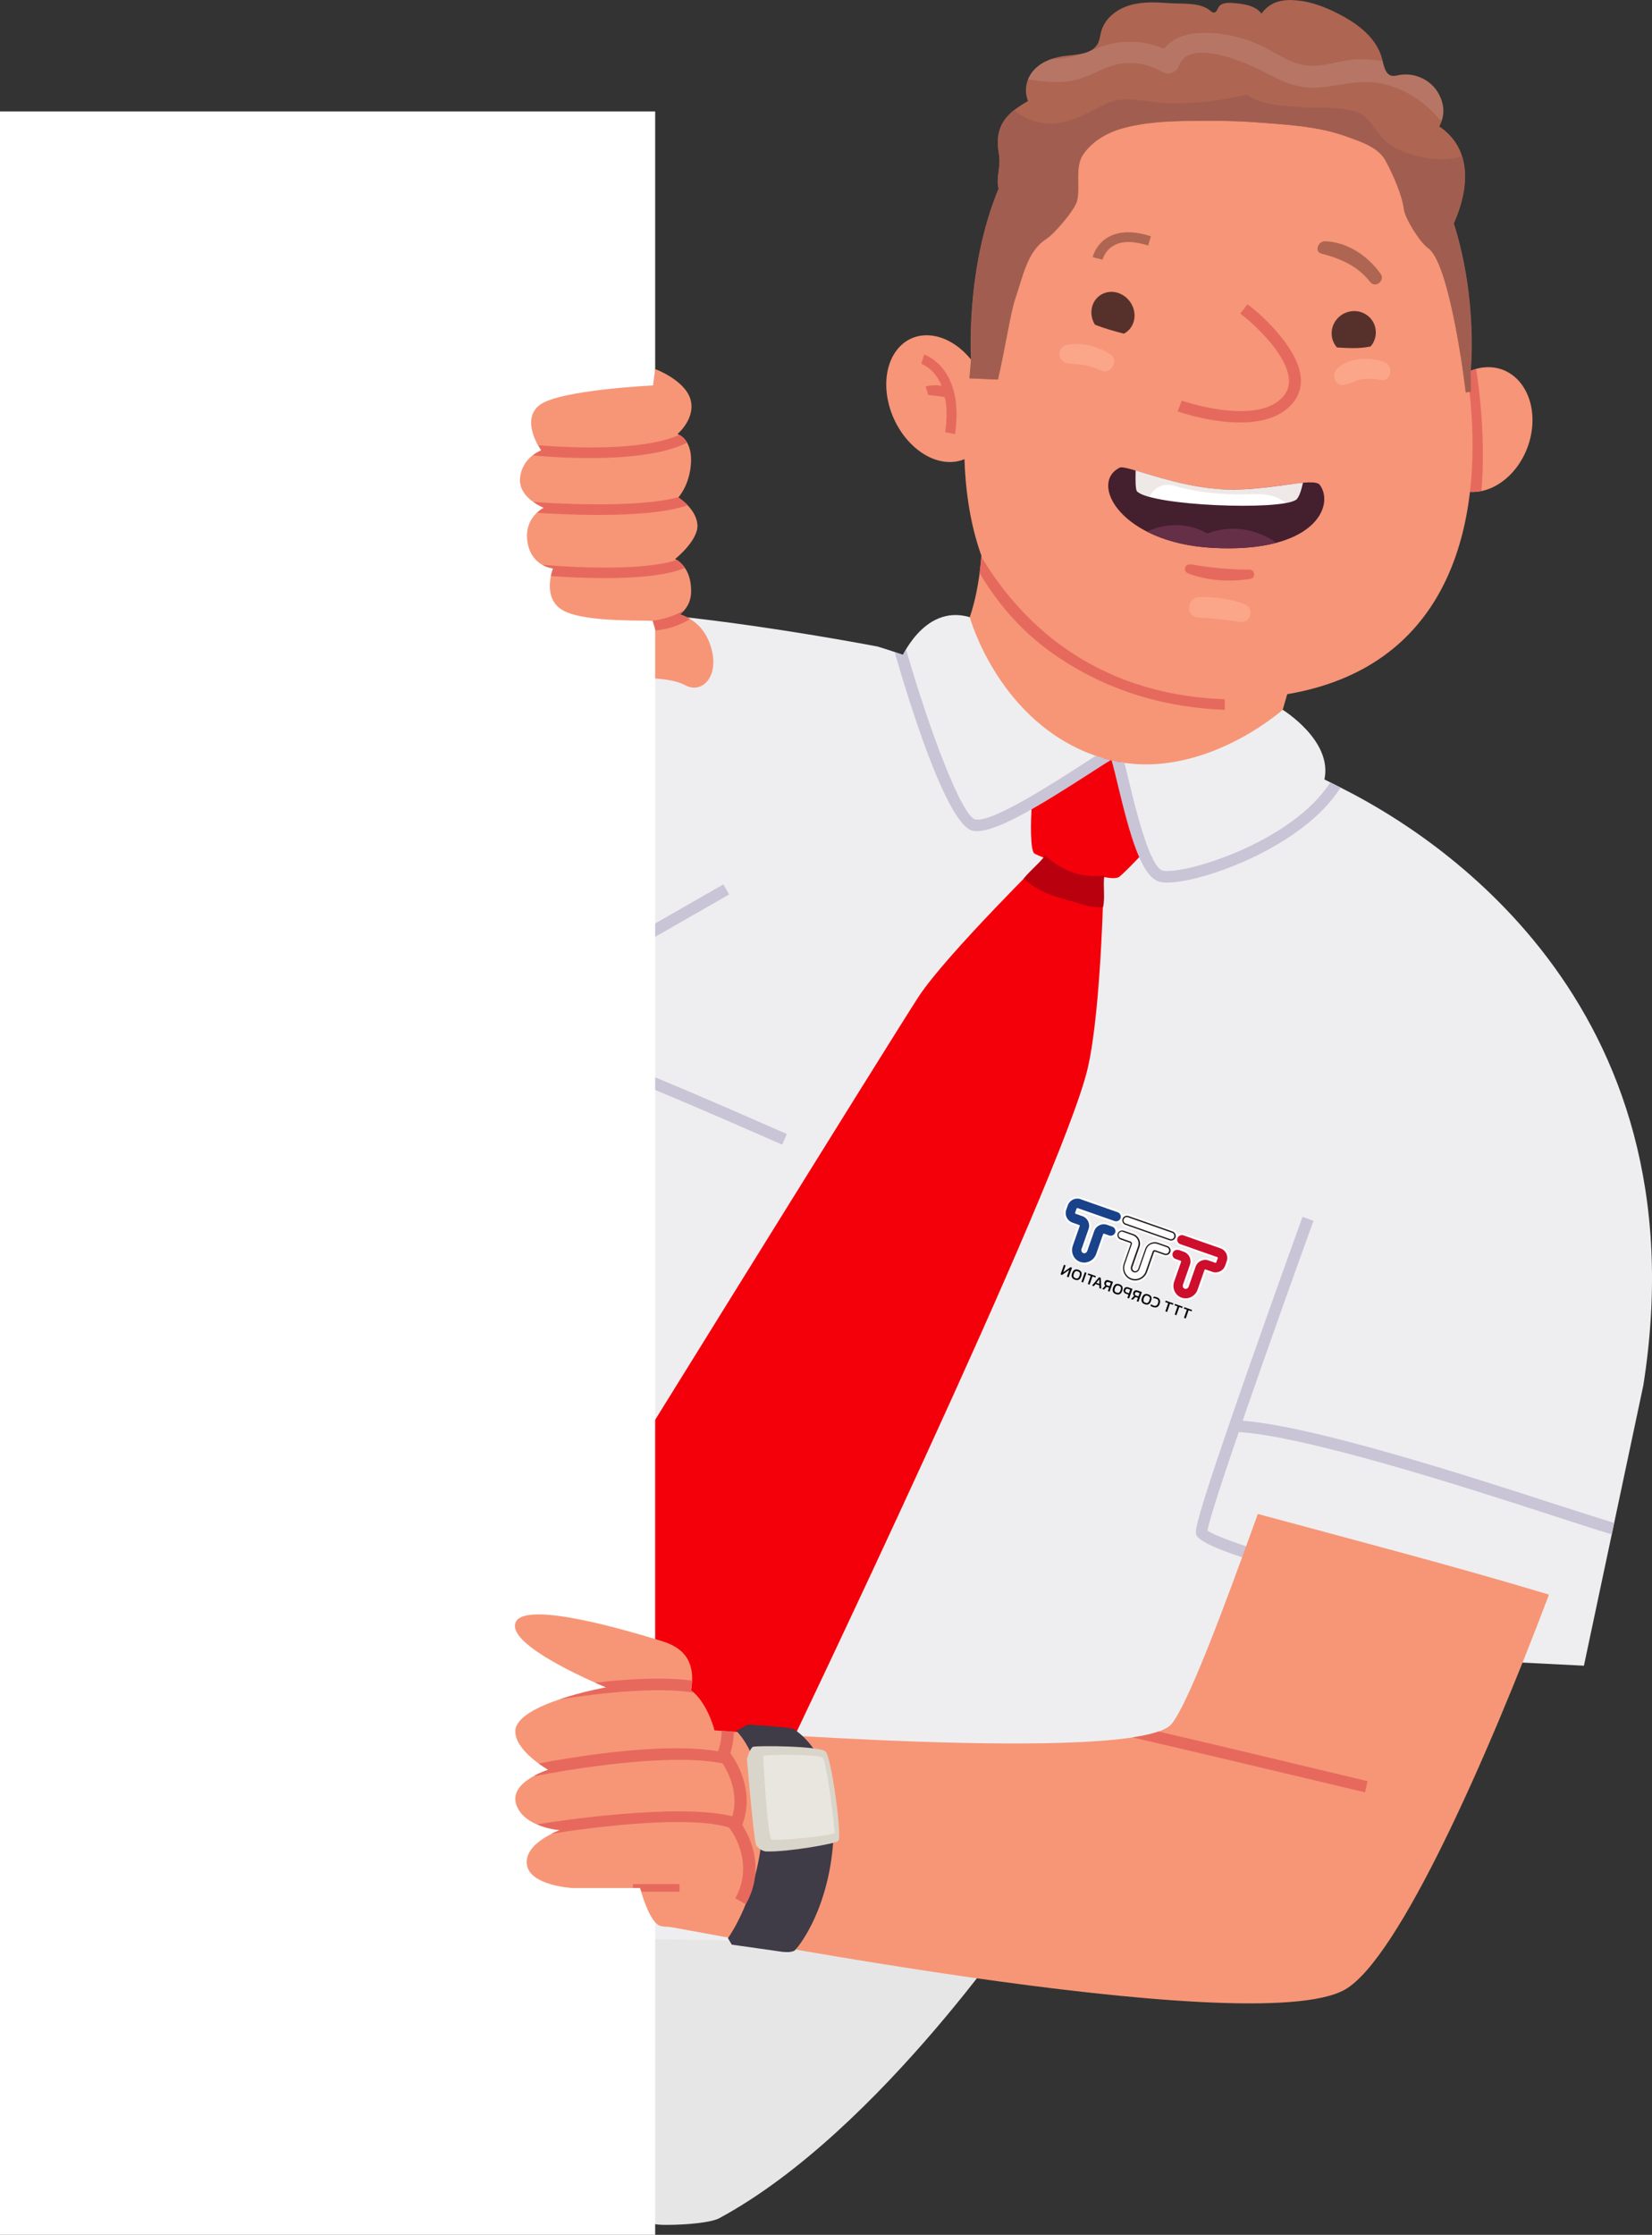 <svg xmlns="http://www.w3.org/2000/svg" id="uuid-2eaff9de-1b84-4078-a65d-f33ec4f7e4de" data-name="Layer 2" viewBox="0 0 232.48 314.38"><rect x="0" y="0" width="232.48" height="314.38" fill="#333333" stroke="none"/><defs><style>      .uuid-a46d17aa-07b6-45d3-aa37-c5ee4f6d6231 {        fill: #b29c8d;        opacity: .22;      }      .uuid-5ccd9ec9-6c02-4233-ad57-b12cb39c4905 {        fill: #662f48;      }      .uuid-cd657dde-7a2d-4099-91a9-f8ededa1f1dc {        fill: #e6e6e6;      }      .uuid-fe7ffd66-a8b6-42f0-ac55-9bb8a1acc525 {        fill: #56312b;      }      .uuid-f7813b8a-ea10-49bd-bf45-762e76ffc9d2 {        fill: #f4000a;      }      .uuid-c5549f8e-5ea3-4643-9c4d-2083540e7fe7 {        fill: #ce0e2d;      }      .uuid-f95652b2-6e68-434b-b5f1-42c82e2521f2 {        fill: #fca689;      }      .uuid-605ad83a-1340-4db6-8ceb-fde455872877 {        fill: #441f2e;      }      .uuid-e3a13486-26d7-4bb9-922e-68df4fb9d15a {        fill: #3f3b47;      }      .uuid-38404e37-d757-4484-b9cf-6a2240f15384 {        fill: #a15e50;      }      .uuid-1939a01b-ecb6-4f0e-9349-ad9d496c721c {        stroke: #261f20;        stroke-linecap: round;        stroke-linejoin: round;        stroke-width: .02px;      }      .uuid-bb249d5a-3e9c-42ab-9e55-766612b5ce63 {        fill: #e7695e;      }      .uuid-87c5841f-6248-448d-b0ae-9ff4c72ca0a6 {        fill: #b8000e;      }      .uuid-692f37e1-d5d1-4049-a832-811264b1571c {        fill: #ae6552;      }      .uuid-8b845d34-496e-4f84-bb8b-2fce3cf3f3df {        fill: #fff;      }      .uuid-214a4fd4-e8df-419c-bc0a-e6c5466d22bf {        fill: #f69577;      }      .uuid-d636faee-d432-401c-a3e8-1c4ea3ead934 {        fill: #241e1e;      }      .uuid-7f6d6655-b0fb-4da7-8c53-3a4932f1e52b {        fill: #ea685d;      }      .uuid-1d2fb5dc-a27a-4a7a-b4aa-17f874b4208d {        fill: #c9c4d6;      }      .uuid-72dad518-7828-4d56-af82-9be52620a0a0 {        fill: #d9d5ca;      }      .uuid-4cd0078e-ca86-491f-82fb-72c8a9de0ba3 {        opacity: .11;      }      .uuid-7b79e697-4a23-49fd-a25d-80ba763c0200 {        fill: #e8e6de;      }      .uuid-934f2001-658e-42e1-97e5-c77861759d08 {        fill: #e6695e;      }      .uuid-ad665087-ae40-4c2d-8c7e-b457641bce9b {        fill: #1a428a;      }      .uuid-f6fc49c2-2473-4628-b453-0c4b0b4e0d0b {        fill: #f79676;      }      .uuid-1f325b80-0e8a-4ccd-b5a9-e31353d32698 {        fill: #eeeef0;      }    </style></defs><g id="uuid-4dcaa79f-ea80-41e9-b37d-16a75f03c44a" data-name="Layer 1"><g><g><path class="uuid-cd657dde-7a2d-4099-91a9-f8ededa1f1dc" d="M145.08,267.89s-21,31.81-43.87,44.16c-1.68.91-8.29,1.09-9.01.82-15.57-5.95-12.21-60.89-12.21-60.89l65.09,15.91Z"></path><path class="uuid-7f6d6655-b0fb-4da7-8c53-3a4932f1e52b" d="M106.48,207.39s-.09.07-.09.07c.02-.02.05-.05.08-.07h.02Z"></path><path class="uuid-f6fc49c2-2473-4628-b453-0c4b0b4e0d0b" d="M152.08,97.64c15.47,3.51,26.98,8.72,37.23,14.24l-16.42,68.83-72.79-20.27,16.98-67.46c10.33.26,21.94,1.7,34.99,4.66Z"></path><path class="uuid-f6fc49c2-2473-4628-b453-0c4b0b4e0d0b" d="M128.63,94.63c10.16-.99,9.62-20.4,9.62-20.4l43.59,21.04-6.55,22.53-18.09,2.43s-38.04-24.68-28.56-25.6Z"></path><path class="uuid-1f325b80-0e8a-4ccd-b5a9-e31353d32698" d="M126.66,92.98s3.24-8.11,9.81-6.16c0,0,4.11,14.99,18.11,19.64,13.52,4.49,25.93-6.61,25.93-6.61,0,0,7.05,4.33,5.87,9.8-1.18,5.46-2.26,26.38-35.63,19.57-33.37-6.81-27.74-35.52-27.74-35.52l3.65-.72Z"></path><path class="uuid-1f325b80-0e8a-4ccd-b5a9-e31353d32698" d="M130.41,93.77c-.03.47-6.23.34-6.23,1.06-.06,7.17,2,25.56,23.88,31.65,26.3,7.33,32.99-8.17,35.03-15.71.5-1.86-4.09-3.41-3.99-4.01.15-.92,11.3,4.93,11.3,4.93,9.94,5.3,49.49,28.53,40.86,83.19l-8.36,39.44-38.03-1.92-12.26,27.21c.59-8.4,7.73,10.67-39.07,13.93l-41.33-.74c-23.59-21.59-9.18-62.09-29.34-83.98l8.43-102.16c11.76-3.55,52.23,4.3,52.23,4.3,0,0,6.93,2.09,6.88,2.8Z"></path><path class="uuid-1d2fb5dc-a27a-4a7a-b4aa-17f874b4208d" d="M110.07,161.02c-8.46-3.73-22.36-9.72-23.59-9.92,0,0,.11.02.25-.02l-.44-1.57c.33-.09,1.04-.29,24.44,10.02l-.66,1.49Z"></path><rect class="uuid-1d2fb5dc-a27a-4a7a-b4aa-17f874b4208d" x="86" y="128.61" width="17.35" height="1.63" transform="translate(-51.8 64.17) rotate(-29.8)"></rect><path class="uuid-f6fc49c2-2473-4628-b453-0c4b0b4e0d0b" d="M92.45,85.98c.4,0,5.37-.36,7.28,4.17,1.91,4.54-.71,7.67-3.33,6.23-2.61-1.43-8.78-.9-8.78-.9l1.27-10.91,3.56,1.4Z"></path><path class="uuid-1d2fb5dc-a27a-4a7a-b4aa-17f874b4208d" d="M177.78,219.99c-3.94-1.15-8.76-2.78-9.4-4.01-.25-.49-.54-1.05,7.21-23.16,3.77-10.77,7.67-21.53,7.71-21.64l1.54.56c-5.84,16.13-14.48,40.61-14.91,43.57.79.64,4.83,2.09,8.31,3.11l-.46,1.57Z"></path><path class="uuid-f7813b8a-ea10-49bd-bf45-762e76ffc9d2" d="M147.6,120.06s-14.48,14.26-18.33,20.15c-3.85,5.89-49.28,79.21-49.28,79.21l5.04,29.34,25.06-.91s39.4-82.12,42.98-97.58c1.99-8.59,2.27-27.65,2.27-27.65l-7.75-2.57Z"></path><rect class="uuid-8b845d34-496e-4f84-bb8b-2fce3cf3f3df" x="0" y="15.68" width="92.2" height="298.7"></rect><path class="uuid-f6fc49c2-2473-4628-b453-0c4b0b4e0d0b" d="M177.01,212.97c-4.78,13.31-9.85,26.8-12.15,29.56-4.79,5.74-67.4.65-67.4.65l-4.73-.72,1.34,28.59c-.27-.25,82.22,16.35,95.24,8.81,7.53-4.37,19.94-32.41,28.67-55.54-13.56-4.08-27.28-7.64-40.95-11.34Z"></path><path class="uuid-f6fc49c2-2473-4628-b453-0c4b0b4e0d0b" d="M92.2,51.91l-.3,2.31s-12.87.61-15.85,2.68c-2.98,2.08.08,6.45.08,6.45,0,0-2.6.95-2.94,3.82-.34,2.86,3.33,4.26,3.33,4.26,0,0-2.85,1.35-2.29,4.83.56,3.48,3.6,3.7,3.6,3.7,0,0-1.74,4.32,1.57,6,3.31,1.68,12.21,1.23,12.52,1.4.31.17.31.62.31.62,0,0,4.85-.79,5.02-4.54.17-3.76-2.25-4.8-2.25-4.8,0,0,3.37-2.66,3.14-4.9-.22-2.24-2.69-3.75-2.69-3.75,0,0,1.68-1.8,1.8-5.05.11-3.26-1.91-3.88-1.91-3.88,0,0,2.65-2.24,1.81-4.94-.84-2.69-4.96-4.21-4.96-4.21Z"></path><path class="uuid-bb249d5a-3e9c-42ab-9e55-766612b5ce63" d="M96.38,85.76c-1.49.99-3.49,1.44-4.55,1.55l.42,1.38c1.21-.11,3.07-.47,4.85-1.62-.46-.28-.93-.49-1.38-.64.24-.2.46-.42.66-.67Z"></path><path class="uuid-bb249d5a-3e9c-42ab-9e55-766612b5ce63" d="M95.6,61.17c-5.18,2.34-15.54,1.81-19.81,1.47.23.45.42.72.42.72,0,0-.57.21-1.21.71,1.64.15,4.63.37,7.99.37,4.78,0,10.29-.44,13.72-2.17-.37-.64-.83-.96-1.11-1.1Z"></path><path class="uuid-bb249d5a-3e9c-42ab-9e55-766612b5ce63" d="M95.47,69.98s.02-.02.05-.06c-6.01,1.68-18.7.82-20.44.69.76.55,1.47.82,1.47.82,0,0-.46.22-.98.71,1.51.1,4.88.3,8.63.3,4.5,0,9.54-.29,12.59-1.37-.67-.69-1.32-1.1-1.32-1.1Z"></path><path class="uuid-e3a13486-26d7-4bb9-922e-68df4fb9d15a" d="M103.62,243.49l1.58-.88s6.23.34,6.57.66c.35.32,5.65,3.37,5.58,13.43-.08,11.42-5.23,17.56-5.59,17.73-.63.3-1.73.13-1.73.13l-7.05-1-.54-.91s4.34-5.87,4.9-15.6-3.72-13.55-3.72-13.55Z"></path><path class="uuid-bb249d5a-3e9c-42ab-9e55-766612b5ce63" d="M95.24,78.76c-4.9,1.66-15.28.99-18.58.72-.15-.01-.24-.02-.25-.02v.04c.76.41,1.42.46,1.42.46,0,0-.17.44-.31,1.08,1.99.14,4.73.29,7.6.29,4.18,0,8.6-.32,11.28-1.43-.42-.63-.9-.98-1.17-1.15Z"></path><path class="uuid-f6fc49c2-2473-4628-b453-0c4b0b4e0d0b" d="M100.41,242.93c-1.21-3.87-3.15-5.15-3.15-5.15.85-4.97-2.13-6.32-4.27-6.97-4.11-1.25-19.4-5.89-20.47-2.48-1.08,3.4,12.78,9.04,12.78,9.04,0,0-12.62,2.26-12.78,6.11-.12,2.81,4.64,5.49,4.64,5.49,0,0-5.62,1.69-4.5,4.92,1.12,3.22,6.14,3.58,6.14,3.58,0,0-5.02,1.74-4.66,4.78.36,3.04,6.45,3.35,6.45,3.35h9.49s1.28,4.95,2.89,5.34c2.79.68,10.01-1.84,10.01-1.84,0,0-.61-19.89-2.57-26.15Z"></path><path class="uuid-72dad518-7828-4d56-af82-9be52620a0a0" d="M105.11,247.41s.96,11.56,1.32,12.19c.08.13.64.82,1.41.85,2.97.1,9.71-1.07,10.14-1.49.54-.53-.96-11.75-1.8-12.56-.84-.81-9.83-.86-10.23-.66s-.84,1.67-.84,1.67Z"></path><path class="uuid-bb249d5a-3e9c-42ab-9e55-766612b5ce63" d="M97.64,238.1c-.23-.21-.38-.31-.38-.31.08-.49.13-.95.14-1.37-3.95-.54-9.07-.24-13.65.29.94.42,1.54.66,1.54.66,0,0-3.29.59-6.53,1.68,5.51-.86,13.57-1.79,18.87-.94Z"></path><path class="uuid-bb249d5a-3e9c-42ab-9e55-766612b5ce63" d="M102.14,248.15c-.08-.6-.56-1.16-.65-1.71-8.11-1.57-22.07.94-25.68,1.64.76.55,1.34.88,1.34.88,0,0-.9.27-1.9.8l.02.1c.18-.04,18.16-3.69,26.87-1.7Z"></path><path class="uuid-bb249d5a-3e9c-42ab-9e55-766612b5ce63" d="M102.73,257.13c-.04-.58.52-1.01.48-1.59-7.62-2-25.31.69-27.63,1.1,1.61.69,3.23.81,3.23.81,0,0-.54.18-1.25.52,5.11-.82,19.36-2.75,25.18-.84Z"></path><path class="uuid-bb249d5a-3e9c-42ab-9e55-766612b5ce63" d="M95.61,265.04h-6.54v.54h1.01s.12.54.34.54h5.2v-1.09Z"></path><path class="uuid-bb249d5a-3e9c-42ab-9e55-766612b5ce63" d="M102.7,256.52l-.2.47.31.4s3.5,4.59.65,9.65l1.5.84c2.9-5.16.41-9.75-.5-11.14,1.78-4.76-.76-8.85-1.68-10.12.34-1.07.48-2.08.49-3.02-.62-.04-1.19-.08-1.72-.12,0,.93-.15,1.93-.54,3.01l-.1.28.26.57s3.62,4.32,1.54,9.17Z"></path><path class="uuid-bb249d5a-3e9c-42ab-9e55-766612b5ce63" d="M159.35,244.41c5.59,1.27,21.57,5.06,32.75,7.73l.35-1.58c-8.91-2.13-22-5.27-29.41-6.98-.95.33-2.2.61-3.68.83Z"></path><path class="uuid-214a4fd4-e8df-419c-bc0a-e6c5466d22bf" d="M209.76,51.66c3.97.21,6.55,4.31,5.76,9.16-.79,4.84-4.65,8.6-8.62,8.38-3.97-.21-6.55-4.31-5.76-9.16.79-4.84,4.65-8.59,8.62-8.38Z"></path><path class="uuid-934f2001-658e-42e1-97e5-c77861759d08" d="M206.82,69.19s.06,0,.09.01c.53.03,1.05-.02,1.56-.12.64-7.3-.34-14.64-.74-17.18-.53.15-1.06.36-1.56.63.41,2.8,1.27,9.84.65,16.66Z"></path><path class="uuid-214a4fd4-e8df-419c-bc0a-e6c5466d22bf" d="M130.67,47.17c3.97.18,7.8,4.32,8.56,9.24.76,4.92-1.85,8.76-5.82,8.58-3.97-.18-7.8-4.32-8.56-9.24-.76-4.92,1.85-8.76,5.82-8.58Z"></path><path class="uuid-214a4fd4-e8df-419c-bc0a-e6c5466d22bf" d="M194.43,20.81c13.02,15.57,28.9,79.47-24.15,77.47-55.12-2.08-27.84-69.35-27.84-69.35,12.48-21.45,38.97-23.68,51.99-8.12Z"></path><path class="uuid-692f37e1-d5d1-4049-a832-811264b1571c" d="M156.07,33.3c1.52-.81,3.5-.83,5.89-.06l-.39,1.3c-2-.65-3.61-.66-4.78-.03-1.31.7-1.64,2-1.64,2.02l-1.38-.36c.02-.08.45-1.88,2.3-2.87Z"></path><path class="uuid-934f2001-658e-42e1-97e5-c77861759d08" d="M172.33,98.37c-18.92-.71-29.04-11.39-34.24-20.06-.06.72-.14,1.5-.24,2.32,3.64,6.02,8,10.38,14.56,13.94,5.17,2.81,11.76,4.98,19.96,5.29l-.03-1.49Z"></path><path class="uuid-934f2001-658e-42e1-97e5-c77861759d08" d="M134.41,61.07l-1.4-.26c1.15-8.02-3.16-9.57-3.35-9.63l.38-1.3c.23.07,5.69,1.93,4.36,11.19Z"></path><path class="uuid-934f2001-658e-42e1-97e5-c77861759d08" d="M133.6,54.75c.39.29.86.83.91,1.8h-1.41c-.02-.46-.16-.7-.31-.72-1.17-.17-1.82-.25-2.16-.27l-.37-1.2c.22-.06,2.14-.5,3.34.39Z"></path><path class="uuid-f95652b2-6e68-434b-b5f1-42c82e2521f2" d="M194.85,50.95c1.29.51.98,2.77-.56,2.5-.83-.15-1.7-.24-2.54-.11-.88.14-1.62.57-2.47.78-1.43.36-1.98-1.38-1.12-2.25,1.57-1.61,4.75-1.68,6.7-.91Z"></path><path class="uuid-f95652b2-6e68-434b-b5f1-42c82e2521f2" d="M150.14,48.53c2.02-.48,4.42.25,6.1,1.29,1.25.78.18,2.9-1.24,2.32-.75-.3-1.51-.6-2.31-.77-.79-.17-1.61-.14-2.41-.26-1.46-.23-1.7-2.22-.14-2.59Z"></path><path class="uuid-f95652b2-6e68-434b-b5f1-42c82e2521f2" d="M168.9,83.98c2.08,0,4.31.27,6.25,1,1.33.5.98,2.71-.57,2.51-1.98-.25-3.92-.55-5.92-.62-1.93-.07-1.66-2.89.24-2.88Z"></path><path class="uuid-934f2001-658e-42e1-97e5-c77861759d08" d="M179.9,56.41c1.08-.83,1.56-1.83,1.49-3.05-.22-3.51-5.06-7.91-6.85-9.25.12-.16.25-.32.37-.48.04-.03.08-.07.12-.11.05-.06.09-.13.12-.19.13-.17.26-.34.39-.52,2.05,1.46,6.14,5.4,7.22,8.87.75,2.41.12,4.48-1.83,5.98-1.89,1.46-4.53,1.85-7.09,1.76-4.04-.14-7.86-1.45-8.12-1.54l.59-1.51c.09.03,9.45,3.25,13.6.05Z"></path><path class="uuid-692f37e1-d5d1-4049-a832-811264b1571c" d="M140.53,26.53c-.09-.37-.14-.75-.12-1.14.03-.97.28-1.92.25-2.89-.02-.62-.16-1.22-.21-1.83-.27-3.42,1.65-4.98,4.22-6.46-.62-1.54-.24-3.3.96-4.5,1.17-1.17,2.84-1.7,4.47-1.87,1.62-.18,3.61-.25,4.39-1.71.28-.54.33-1.17.49-1.75.52-1.84,2.25-3.14,4.08-3.66,1.82-.52,3.74-.4,5.62-.27,1.73.12,4.19-.14,5.59,1.02.19.15.4.34.64.29.31-.07.4-.47.57-.75.38-.62,1.25-.64,1.96-.59,1.5.11,3.17.31,4.09,1.49,1.29-1.76,3.01-2.04,5.03-1.85,2.05.19,4,.96,5.83,1.9,2.71,1.39,5.4,3.41,6.13,6.4.23.94.45,2.15,1.39,2.31.31.05.63-.04.94-.1,2.14-.43,4.47.62,5.55,2.51,1,1.75.88,3.33.15,4.7,5.63,3.84,3.35,10.75,2.04,13.64,3.44,10.8,2.37,21,2.37,21,0,0,.05.99.06,2.69l-.72.1c-.51-4.33-2.56-18.4-5.28-20.28-1.18-.82-3.28-4.22-3.42-5.46-.24-2.01-1.58-4.99-2.55-6.8-1.05-1.96-3.46-2.7-5.52-3.45-4.14-1.52-8.94-1.71-13.24-2.04-.79-.07-4.15-.19-4.95-.18-4.33.03-9.12-.13-13.42,1.08-2.13.6-4.23,1.81-5.5,3.69-1.17,1.73-.37,4.48-.83,6.47-.28,1.22-3.14,4.61-4.38,5.41-2.67,1.71-3.28,5.37-4.31,8.32-.68,1.93-1.44,7.09-2.45,11.43-.69,0-3.31-.16-4-.16l.23-2.61s-.86-12.71,3.87-24.07Z"></path><path class="uuid-38404e37-d757-4484-b9cf-6a2240f15384" d="M204.58,31.4c.9-2,2.26-5.91,1.17-9.4-1.41.41-2.97.5-4.52.29-1.71-.23-3.43-.72-4.96-1.53-1.89-1.01-2.48-2.51-3.81-4.01-1.79-2.02-6.51-1.47-9.04-1.65-2.82-.2-5.73-.26-7.99-1.78-3.49.82-7.06,1.25-10.65,1.23-3.26-.01-6.29-1.4-9.36.15-2.95,1.49-5.88,3.3-9.34,2.48-1.2-.28-2.41-.87-3.35-1.7-1.53,1.2-2.49,2.7-2.29,5.19.05.61.19,1.22.21,1.83.03.96-.22,1.92-.25,2.89-.01.39.04.77.12,1.14-4.72,11.36-3.87,24.07-3.87,24.07l-.23,2.61c.69,0,3.31.16,4,.16,1.01-4.34,1.78-9.5,2.45-11.43,1.03-2.95,1.65-6.61,4.31-8.32,1.24-.79,4.09-4.18,4.37-5.4.46-1.99-.34-4.73.83-6.47,1.26-1.88,3.36-3.09,5.5-3.69,4.29-1.21,9.09-1.06,13.42-1.08.8,0,4.16.11,4.95.18,4.31.34,9.1.52,13.24,2.04,2.06.75,4.47,1.49,5.52,3.45.97,1.81,2.31,4.78,2.55,6.8.15,1.24,2.24,4.64,3.42,5.46,2.72,1.88,4.77,15.94,5.28,20.28l.72-.1c0-1.7-.06-2.69-.06-2.69,0,0,1.06-10.21-2.37-21Z"></path><path class="uuid-605ad83a-1340-4db6-8ceb-fde455872877" d="M185.76,68.24c-.9-1.25-7.42.99-14.03.59-6.6-.41-13.29-3.46-14.14-3.05-4.41,2.16.15,10.59,13.05,11.29,14.44.78,17.18-5.98,15.11-8.83Z"></path><path class="uuid-8b845d34-496e-4f84-bb8b-2fce3cf3f3df" d="M171.74,68.83c4.5.28,8.95-.67,11.62-.92-.18.83-.53,2.1-.98,2.4-2.3,1.55-20.33.84-22.36-1.18-.25-.25-.23-1.82-.2-2.94,2.68.79,7.32,2.35,11.92,2.63Z"></path><path class="uuid-a46d17aa-07b6-45d3-aa37-c5ee4f6d6231" d="M171.74,68.83c4.5.28,8.95-.67,11.62-.92-.18.83-.53,2.1-.98,2.4-.28.19-.79.34-1.46.46-1.98-1.7-4.4-1.18-6.97-1.22-2.81-.04-6.06-.41-8.73-1.22-1.61-.49-2.91.4-3.47,1.57-.83-.23-1.44-.49-1.72-.77-.25-.25-.23-1.82-.2-2.94,2.68.79,7.32,2.35,11.92,2.63Z"></path><path class="uuid-934f2001-658e-42e1-97e5-c77861759d08" d="M167.61,79.39c2.77.48,5.41.76,8.23.74.75,0,.92,1.17.14,1.3-2.91.47-6.05.27-8.77-.77-.81-.31-.46-1.41.4-1.26Z"></path><g class="uuid-4cd0078e-ca86-491f-82fb-72c8a9de0ba3"><path class="uuid-8b845d34-496e-4f84-bb8b-2fce3cf3f3df" d="M144.68,11.15c.21-.53.53-1.02.95-1.44.66-.66,1.48-1.11,2.35-1.41,1.58.03,2.93-.28,4.38-.77.39-.09.77-.22,1.1-.4.32-.12.65-.25.99-.38,3.17-1.23,6.37-1.12,9.36.09,1.83-2.31,5.28-2.45,8.24-2.04,1.82.25,3.55.77,5.21,1.52,2.15.98,4.16,2.58,6.58,2.89,2.29.29,4.6-.73,6.91-.85,1.27-.07,2.56.02,3.81.25.21.89.47,1.92,1.33,2.06.31.05.63-.04.94-.1,2.14-.43,4.47.62,5.55,2.51.8,1.41.89,2.72.5,3.89-.14-.07-.27-.16-.39-.29-2.08-2.38-4.61-4.09-7.78-4.86-3.34-.8-6.09.31-9.4.51-2.75.17-5.07-.95-7.39-2.19-2.14-1.14-10.55-4.98-12-.9-.33.93-1.44,1.39-2.32.89-1.96-1.11-4.19-1.57-6.47-1.05-1.86.42-3.49,1.5-5.31,2.05-2.34.7-4.77.37-7.17.04Z"></path></g><path class="uuid-fe7ffd66-a8b6-42f0-ac55-9bb8a1acc525" d="M158.17,46.94c-1.37-.35-2.75-.74-4.08-1.26-.43-.69-.61-1.54-.44-2.36.34-1.65,1.94-2.61,3.58-2.15,1.64.47,2.7,2.18,2.37,3.83-.18.88-.72,1.56-1.43,1.94Z"></path><path class="uuid-5ccd9ec9-6c02-4233-ad57-b12cb39c4905" d="M169.86,75.05c4.55-1.62,8.01.07,9.75,1.31-2.29.61-5.23.91-8.96.71-3.81-.21-6.89-1.09-9.23-2.29,4.85-2.2,8.44.27,8.44.27Z"></path><path class="uuid-692f37e1-d5d1-4049-a832-811264b1571c" d="M186.46,33.94c3.2.1,6.11,2.13,7.84,4.6.66.94-.76,2.05-1.48,1.13-1.76-2.25-4.09-3.27-6.84-3.99-1.07-.28-.49-1.77.49-1.74Z"></path><path class="uuid-fe7ffd66-a8b6-42f0-ac55-9bb8a1acc525" d="M188.16,48.89c-.51-.56-.8-1.32-.76-2.14.08-1.69,1.53-3.03,3.25-2.99s3.04,1.45,2.96,3.14c-.03.7-.3,1.33-.72,1.83-1.54.35-3.16.24-4.72.15Z"></path><path class="uuid-f7813b8a-ea10-49bd-bf45-762e76ffc9d2" d="M157.72,107.23c-.84-.14-1.68-.33-2.53-.58-.03.03-.07.06-.11.08-.23.36-.53.68-.89.95-2.8,2.12-5.92,3.7-8.97,5.43-.21,2.54-.24,6.62.36,6.97.86.51,10.58,4.32,11.92,3.27.8-.63,2.54-2.46,3.81-3.82-1.42-4.02-2.34-8.2-3.59-12.31Z"></path><g><path class="uuid-1d2fb5dc-a27a-4a7a-b4aa-17f874b4208d" d="M188.67,110.8c-.44-.22-.93-.47-1.46-.74-5.46,8.5-20.63,13.02-23.55,12.42-1.85-.38-3.89-8.85-4.76-12.47-.27-1.13-.48-2.01-.67-2.7-.59-.08-1.19-.2-1.8-.34.24.8.57,2.17.87,3.42,1.72,7.16,3.36,13.14,6.01,13.69.26.05.57.08.93.08,4.99,0,19.14-5.03,24.41-13.36Z"></path><path class="uuid-1d2fb5dc-a27a-4a7a-b4aa-17f874b4208d" d="M127.06,92.13c-.39-.14-.78-.27-1.16-.4,1.95,6.77,7.31,24.28,10.97,25.13,2.71.63,9.37-3.47,16.55-8.1,1.08-.7,2.18-1.41,2.88-1.82-.57-.14-1.14-.29-1.71-.48-.13-.04-.26-.09-.38-.14-.46.29-1,.64-1.67,1.07-4.23,2.73-13.02,8.42-15.29,7.88-1.92-.45-6.47-12.56-9.75-23.92-.17.29-.32.55-.43.78Z"></path></g><path class="uuid-1d2fb5dc-a27a-4a7a-b4aa-17f874b4208d" d="M219.74,211.89c-13.53-4.4-35.86-11.61-45.78-12.1-.22.53-.44,1.07-.66,1.61,9.32.18,33.08,7.86,45.94,12.04,3.77,1.23,6.1,1.97,7.58,2.4l.34-1.6c-1.78-.54-4.47-1.4-7.41-2.36Z"></path><path class="uuid-7b79e697-4a23-49fd-a25d-80ba763c0200" d="M107.39,247.01s.59,11.45,1.18,11.75,8.94-.59,8.91-.93c-.02-.34-1.07-10.19-1.77-10.61-.69-.42-7.66-.46-8.33-.21Z"></path><g><g><path class="uuid-8b845d34-496e-4f84-bb8b-2fce3cf3f3df" d="M150.01,169.47l-.22.62c-.31.88.16,1.85,1.04,2.15l.81.28-.92,2.63c-.38,1.08.17,2.25,1.22,2.62,1.05.37,2.21-.21,2.59-1.28l.92-2.63.57.2c.35.12.72.02.96-.22.04.34.27.65.62.77l1.2.42-.92,2.63c-.38,1.08.17,2.25,1.22,2.62,1.05.37,2.21-.21,2.59-1.28l.92-2.63,1.17.41c.34.12.7.03.95-.2.05.33.28.63.61.75l.57.2-.92,2.63c-.38,1.08.17,2.25,1.22,2.62s2.21-.21,2.59-1.28l.92-2.63.81.28c.88.31,1.85-.16,2.16-1.03l.22-.62c.31-.88-.16-1.85-1.04-2.15l-5.22-1.83c-.33-.11-.68-.04-.92.18-.06-.32-.28-.6-.61-.71l-6.21-2.18c-.32-.11-.67-.04-.91.17-.06-.31-.28-.59-.61-.7l-5.22-1.83c-.88-.31-1.85.16-2.16,1.03ZM157.25,173.08c-.04-.34-.27-.65-.62-.77l-.73-.26c-.88-.31-1.85.16-2.16,1.03l-.98,2.8c-.04.1-.13.17-.21.14s-.11-.14-.08-.24l.98-2.8c.31-.88-.16-1.85-1.04-2.15l-.81-.28.1-.29,5.05,1.77c.32.11.67.04.91-.17.06.31.28.59.61.7l6.21,2.18c.33.11.68.04.92-.18.06.32.28.6.61.71l5.05,1.77-.1.29-.81-.28c-.88-.31-1.85.16-2.16,1.03l-.98,2.8c-.04.1-.13.17-.21.14s-.11-.14-.08-.24l.98-2.8c.31-.88-.16-1.85-1.04-2.15l-.73-.26c-.34-.12-.7-.03-.95.2-.05-.33-.28-.63-.61-.75l-1.33-.47c-.88-.31-1.85.16-2.16,1.03l-.98,2.8c-.04.1-.13.17-.21.14s-.11-.14-.08-.24l.98-2.8c.31-.88-.16-1.85-1.04-2.15l-1.37-.48c-.35-.12-.72-.02-.96.22Z"></path><g><path class="uuid-d636faee-d432-401c-a3e8-1c4ea3ead934" d="M158.12,173.12l1.37.48c.74.26,1.13,1.07.87,1.81l-.98,2.8c-.09.25.02.51.24.59s.47-.06.56-.31l.98-2.8c.26-.74,1.07-1.13,1.81-.87l1.33.47c.34.12.52.5.4.84s-.5.52-.84.4l-1.33-.47s-.11.01-.12.06l-.98,2.8c-.33.93-1.33,1.43-2.24,1.12-.91-.32-1.38-1.34-1.05-2.27l.98-2.8s-.01-.11-.06-.12l-1.37-.48c-.34-.12-.52-.5-.4-.84s.5-.52.84-.4Z"></path><path class="uuid-d636faee-d432-401c-a3e8-1c4ea3ead934" d="M164.58,174.48l-6.21-2.18c-.34-.12-.52-.5-.4-.84s.5-.52.84-.4l6.21,2.18c.34.12.52.5.4.84s-.5.52-.84.4Z"></path></g><path class="uuid-c5549f8e-5ea3-4643-9c4d-2083540e7fe7" d="M165.86,175.83l.73.26c.74.26,1.13,1.07.87,1.81l-.98,2.8c-.09.25.02.51.24.59s.47-.06.56-.31l.98-2.8c.26-.74,1.07-1.13,1.81-.87l.97.34s.11-.01.12-.06l.22-.62s-.01-.11-.06-.12l-5.22-1.83c-.34-.12-.52-.5-.4-.84s.5-.52.84-.4l5.22,1.83c.74.26,1.13,1.07.87,1.81l-.22.62c-.26.74-1.07,1.13-1.81.87l-.97-.34s-.11.01-.12.06l-.98,2.8c-.33.93-1.33,1.43-2.24,1.12s-1.38-1.34-1.05-2.27l.98-2.8s-.01-.11-.06-.12l-.73-.26c-.34-.12-.52-.5-.4-.84s.5-.52.84-.4Z"></path><path class="uuid-ad665087-ae40-4c2d-8c7e-b457641bce9b" d="M152.07,168.7l5.22,1.83c.34.12.52.5.4.84s-.5.52-.84.4l-5.22-1.83s-.11.01-.12.06l-.22.62s.01.11.06.12l.97.34c.74.26,1.13,1.07.87,1.81l-.98,2.8c-.09.25.02.51.24.59s.47-.06.56-.31l.98-2.8c.26-.74,1.07-1.13,1.81-.87l.73.26c.34.12.52.5.4.84-.12.34-.5.52-.84.4l-.73-.26s-.11.01-.12.06l-.98,2.8c-.33.93-1.33,1.43-2.24,1.12s-1.38-1.34-1.05-2.27l.98-2.8s-.01-.11-.06-.12l-.97-.34c-.74-.26-1.13-1.07-.87-1.81l.22-.62c.26-.74,1.07-1.13,1.81-.87Z"></path><path class="uuid-8b845d34-496e-4f84-bb8b-2fce3cf3f3df" d="M159.24,179.85c.81.28,1.7-.16,1.99-1l.98-2.8c.05-.15.22-.23.37-.18l1.33.47c.24.09.51-.04.59-.29s-.04-.51-.29-.59l-1.33-.47c-.64-.22-1.34.11-1.56.75l-.98,2.8c-.12.35-.48.54-.81.43s-.48-.49-.36-.84l.98-2.8c.22-.64-.11-1.34-.75-1.56l-1.37-.48c-.24-.09-.51.04-.59.29s.04.51.29.59l1.37.48c.15.05.23.22.18.37l-.98,2.8c-.29.83.13,1.74.93,2.02Z"></path><path class="uuid-8b845d34-496e-4f84-bb8b-2fce3cf3f3df" d="M164.64,174.3c.24.09.51-.04.59-.29s-.04-.51-.29-.59l-6.21-2.18c-.24-.09-.51.04-.59.29s.04.51.29.59l6.21,2.18Z"></path></g><g><path class="uuid-1939a01b-ecb6-4f0e-9349-ad9d496c721c" d="M162.28,183.87c-.14-.05-.26-.11-.37-.19l.07-.2c.1.08.21.15.35.19.15.05.28.05.39,0s.18-.16.24-.32c.06-.17.07-.31.03-.42-.04-.11-.14-.19-.3-.25-.13-.05-.26-.07-.4-.06l.07-.2c.14,0,.27.02.41.07.22.08.37.2.43.36.07.16.06.35-.02.58-.07.21-.19.35-.34.43-.16.08-.34.08-.55,0Z"></path><path class="uuid-1939a01b-ecb6-4f0e-9349-ad9d496c721c" d="M161.11,183.46c-.21-.07-.35-.18-.42-.33-.06-.15-.06-.34.02-.57s.2-.4.34-.47c.14-.07.32-.07.53,0s.35.19.42.33c.06.15.05.34-.03.58s-.19.39-.34.46c-.14.07-.32.07-.53,0ZM161.18,183.27c.14.05.25.05.35,0,.09-.05.17-.17.23-.34s.08-.32.04-.42c-.04-.1-.13-.17-.27-.22s-.26-.05-.35,0c-.09.05-.17.17-.23.35s-.07.31-.03.41c.04.1.13.17.27.22Z"></path><path class="uuid-1939a01b-ecb6-4f0e-9349-ad9d496c721c" d="M160.2,183.12l-.22-.08.17-.47-.25-.09s-.09-.02-.11-.02-.06.03-.08.06l-.29.31-.23-.08.3-.33s.05-.06.07-.07c.02-.02.05-.03.07-.04-.08-.06-.13-.13-.15-.21-.02-.08-.02-.17.01-.27.05-.13.12-.23.22-.28s.22-.05.36,0l.61.21-.47,1.33ZM160.21,182.39l.18-.5-.35-.12c-.16-.06-.27,0-.33.16s0,.28.17.34l.33.11Z"></path><path class="uuid-1939a01b-ecb6-4f0e-9349-ad9d496c721c" d="M158.88,182.65l-.22-.08.16-.45-.36-.13c-.14-.05-.24-.13-.29-.24s-.06-.23-.01-.36.12-.23.23-.28c.1-.05.23-.06.38,0l.59.21-.47,1.33ZM158.87,181.95l.19-.53-.33-.12c-.09-.03-.16-.03-.22,0-.06.03-.11.09-.14.17s-.03.15,0,.22c.03.06.09.11.18.14l.32.11Z"></path><path class="uuid-1939a01b-ecb6-4f0e-9349-ad9d496c721c" d="M157.05,182.04c-.21-.07-.35-.18-.42-.33-.06-.15-.06-.34.02-.57s.2-.4.34-.47c.14-.07.32-.07.53,0s.35.19.42.33c.06.15.05.34-.03.58s-.19.39-.34.46c-.14.07-.32.07-.53,0ZM157.12,181.85c.14.05.25.05.35,0,.09-.05.17-.17.23-.34s.08-.32.04-.42c-.04-.1-.13-.17-.27-.22s-.26-.05-.35,0c-.09.05-.17.17-.23.35s-.07.31-.03.41c.04.1.13.17.27.22Z"></path><path class="uuid-1939a01b-ecb6-4f0e-9349-ad9d496c721c" d="M156.14,181.69l-.22-.08.17-.47-.25-.09s-.09-.02-.11-.02-.06.03-.08.06l-.29.31-.23-.08.3-.33s.05-.06.07-.07c.02-.02.05-.03.07-.04-.08-.06-.13-.13-.15-.21-.02-.08-.02-.17.01-.27.05-.13.12-.23.22-.28s.22-.05.36,0l.61.21-.47,1.33ZM156.15,180.96l.18-.5-.35-.12c-.16-.06-.27,0-.33.16s0,.28.17.34l.33.11Z"></path><path class="uuid-1939a01b-ecb6-4f0e-9349-ad9d496c721c" d="M154.95,181.28l-.23-.08v-.39s-.55-.19-.55-.19l-.25.3-.23-.08.97-1.15.25.09.04,1.51ZM154.73,180.62l-.02-.69-.44.53.46.16Z"></path><path class="uuid-1939a01b-ecb6-4f0e-9349-ad9d496c721c" d="M153.32,180.7l-.22-.08.4-1.15-.42-.15.06-.18,1.07.38-.06.18-.42-.15-.4,1.15Z"></path><path class="uuid-1939a01b-ecb6-4f0e-9349-ad9d496c721c" d="M152.42,180.39l-.22-.08.47-1.33.22.08-.47,1.33Z"></path><path class="uuid-1939a01b-ecb6-4f0e-9349-ad9d496c721c" d="M151.28,180.01c-.21-.07-.35-.18-.42-.33-.06-.15-.06-.34.02-.57s.2-.4.34-.47c.14-.07.32-.07.53,0s.35.19.42.33c.06.15.05.34-.03.58s-.19.39-.34.46c-.14.07-.32.07-.53,0ZM151.34,179.82c.14.05.25.05.35,0,.09-.05.17-.17.23-.34s.08-.32.04-.42c-.04-.1-.13-.17-.27-.22s-.26-.05-.35,0c-.09.05-.17.17-.23.35s-.07.31-.03.41c.04.1.13.17.27.22Z"></path><path class="uuid-1939a01b-ecb6-4f0e-9349-ad9d496c721c" d="M150.37,179.67l-.22-.08.34-.98-1.03.73-.2-.07.47-1.33.22.08-.34.98,1.04-.73.2.07-.47,1.33Z"></path></g><g><path class="uuid-1939a01b-ecb6-4f0e-9349-ad9d496c721c" d="M166.85,185.46l-.22-.08.4-1.15-.42-.15.06-.18,1.07.38-.06.18-.42-.15-.4,1.15Z"></path><path class="uuid-1939a01b-ecb6-4f0e-9349-ad9d496c721c" d="M165.54,185l-.22-.08.4-1.15-.42-.15.06-.18,1.07.38-.06.18-.42-.15-.4,1.15Z"></path><path class="uuid-1939a01b-ecb6-4f0e-9349-ad9d496c721c" d="M164.23,184.54l-.22-.08.4-1.15-.42-.15.06-.18,1.07.38-.06.18-.42-.15-.4,1.15Z"></path></g></g></g><path class="uuid-87c5841f-6248-448d-b0ae-9ff4c72ca0a6" d="M155.39,123.18c-.18,1.47.15,3.03-.16,4.45-1.57.07-2.31-.26-4.54-.87-2.23-.61-4.38-1.2-6.65-3.15,1.03-1.26,2.36-2.29,3.03-3.27,3.11,2.84,6.05,3.06,8.31,2.84Z"></path></g></g></svg>